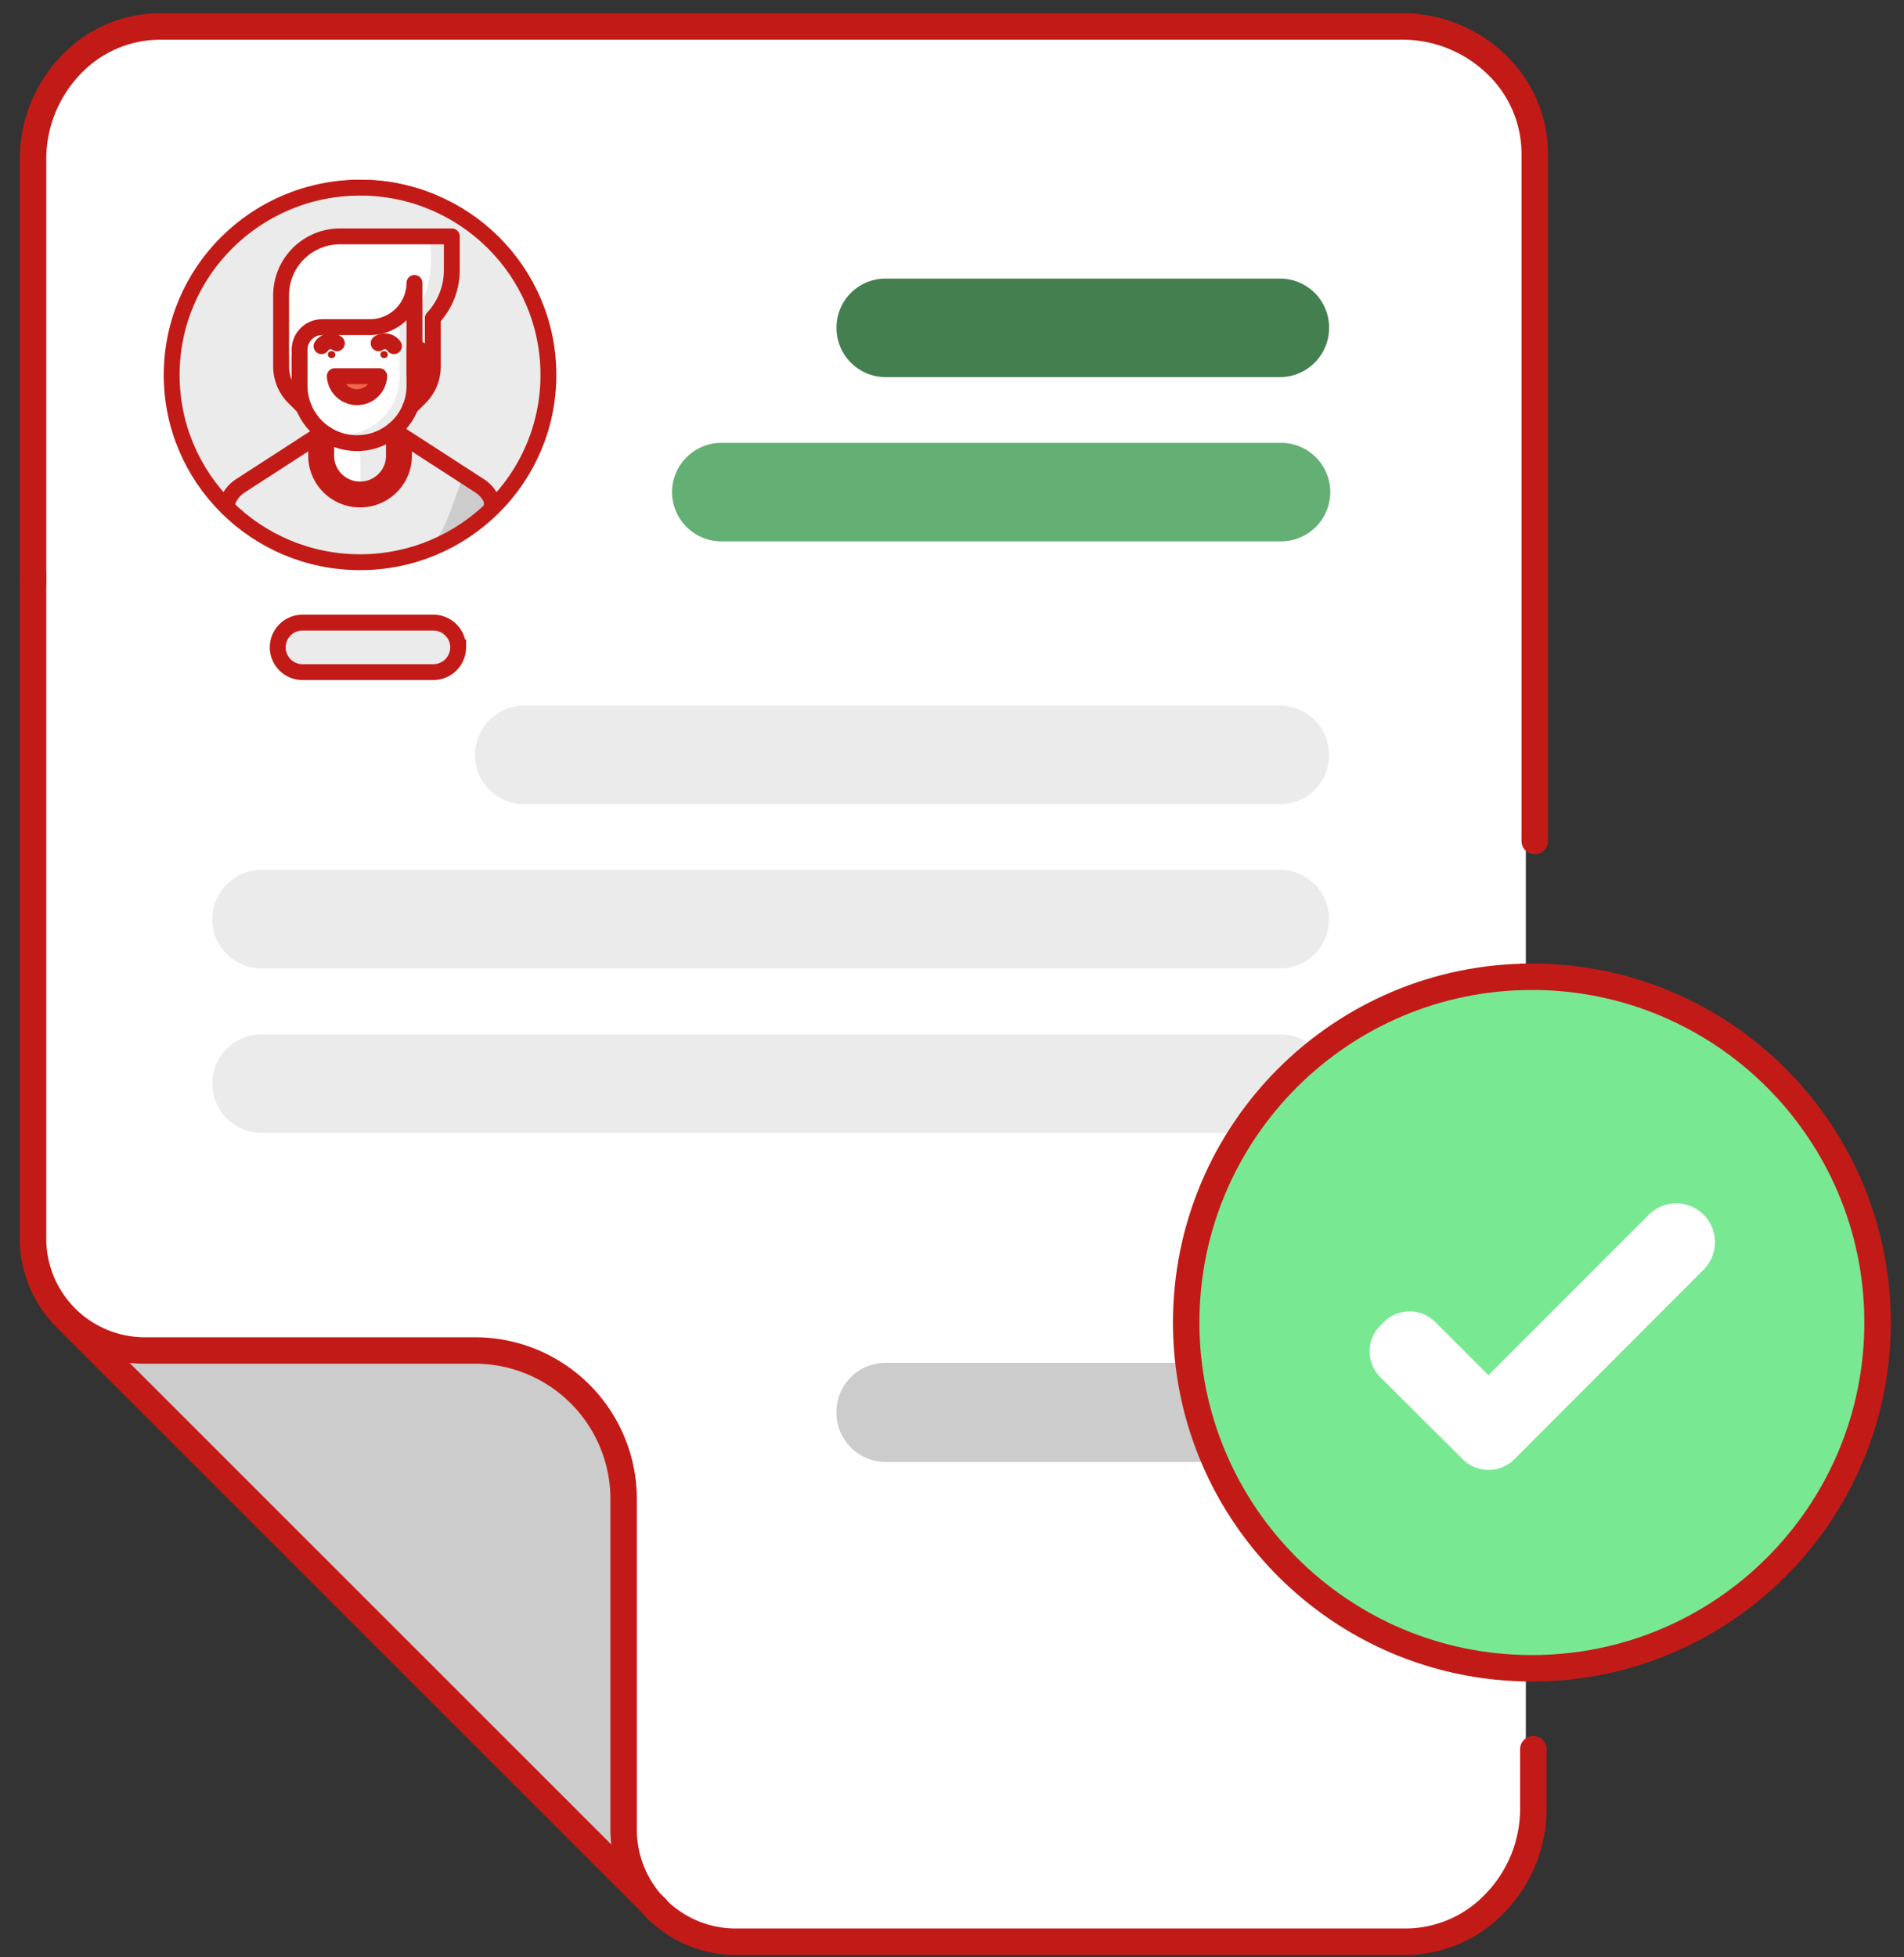 <svg width="72" height="74" viewBox="0 0 72 74" xmlns="http://www.w3.org/2000/svg">
    <rect x="0" y="0" width="72" height="74" fill="#333333" stroke="none"/>
    <g fill="none" fill-rule="evenodd">
        <path d="M1 46.873a4.226 4.226 0 0 0 4.227 4.226h12.45a5.62 5.62 0 0 1 5.622 5.578V69.16a4.238 4.238 0 0 0 4.237 4.237h25.349a4.672 4.672 0 0 0 3.398-1.47 5.12 5.12 0 0 0 1.417-3.552V5.806a4.672 4.672 0 0 0-1.482-3.4 5.106 5.106 0 0 0-3.551-1.404H5.826a4.652 4.652 0 0 0-3.4 1.47A5.142 5.142 0 0 0 1 6.034v40.839z" fill="#FFF"/>
        <path d="M48.397 10.533H33.495a1.852 1.852 0 0 0-1.863 1.84v.023c0 1.028.834 1.862 1.863 1.862h14.902a1.863 1.863 0 0 0 1.863-1.862 1.852 1.852 0 0 0-1.842-1.863h-.021" fill="#437F4F"/>
        <path d="M48.397 16.742H27.285c-1.03 0-1.867.833-1.873 1.863a1.872 1.872 0 0 0 1.873 1.862h21.112a1.863 1.863 0 1 0 0-3.725" fill="#64AF73"/>
        <path d="M48.397 26.677H19.823a1.874 1.874 0 0 0-1.862 1.863c0 1.028.834 1.862 1.862 1.862h28.574a1.852 1.852 0 0 0 1.862-1.84v-.022c0-1.03-.834-1.863-1.862-1.863M48.397 32.886H9.889a1.874 1.874 0 0 0-1.863 1.863c0 1.028.834 1.862 1.863 1.862h38.508a1.852 1.852 0 0 0 1.862-1.84v-.022c0-1.03-.834-1.863-1.862-1.863M48.397 39.106H9.889c-1.03 0-1.863.834-1.863 1.863A1.873 1.873 0 0 0 9.89 42.83h38.508a1.863 1.863 0 0 0 1.863-1.862 1.852 1.852 0 0 0-1.842-1.863h-.021" fill="#EBEBEB"/>
        <path d="M48.397 51.524H33.495a1.853 1.853 0 0 0-1.863 1.885c0 1.028.834 1.862 1.863 1.862h14.902a1.863 1.863 0 0 0 1.862-1.862 1.853 1.853 0 0 0-1.818-1.885h-.044M24.54 72.156A4.218 4.218 0 0 1 23.3 69.16V56.677a5.622 5.622 0 0 0-5.622-5.621H5.204a4.248 4.248 0 0 1-2.995-1.231L24.54 72.156z" fill="#CCC"/>
        <path d="M1.25 22.015V6.035a5.144 5.144 0 0 1 1.416-3.563 4.653 4.653 0 0 1 3.4-1.47h46.84a5.11 5.11 0 0 1 3.65 1.405 4.672 4.672 0 0 1 1.48 3.399v25.99" stroke="#C21B17" stroke-linecap="round" stroke-linejoin="round"/>
        <path d="M57.983 66.132v2.179a5.124 5.124 0 0 1-1.427 3.616 4.674 4.674 0 0 1-3.4 1.482H27.82a4.238 4.238 0 0 1-4.237-4.238V56.677a5.62 5.62 0 0 0-5.621-5.62H5.488a4.227 4.227 0 0 1-4.238-4.184V21.709M2.492 49.825l22.331 22.32M7.024 13.92a6.634 6.634 0 1 0 6.645-6.622h-.022a6.623 6.623 0 0 0-6.623 6.623z" stroke="#C21B17" stroke-linecap="round" stroke-linejoin="round"/>
        <path d="M57.928 36.927C65.148 36.927 71 42.78 71 50c0 7.22-5.853 13.072-13.072 13.072-7.22 0-13.072-5.853-13.072-13.072 0-7.219 5.853-13.072 13.072-13.072" fill="#79E893"/>
        <path d="M57.928 36.927C65.148 36.927 71 42.78 71 50c0 7.22-5.853 13.072-13.072 13.072-7.22 0-13.072-5.853-13.072-13.072 0-7.219 5.853-13.072 13.072-13.072z" stroke="#C21B17"/>
        <path d="M64.42 45.922a1.471 1.471 0 0 1 .001 2.08l-7.027 7.038-.13.13c-.54.536-1.41.536-1.95 0l-.066-.065-3.05-3.039a1.373 1.373 0 0 1-.009-1.941l.009-.009.13-.13a1.373 1.373 0 0 1 1.942-.01l.009.01 2.004 2.004 6.068-6.068a1.47 1.47 0 0 1 2.07 0" fill="#FFF"/>
        <path d="M13.615 7.094c3.934 0 7.123 3.17 7.123 7.081 0 3.91-3.189 7.08-7.123 7.08s-7.123-3.17-7.123-7.08 3.19-7.08 7.123-7.08" fill="#EBEBEB"/>
        <path d="m12.342 16.264-3.22 2.082-.013.008-.04.03-.055.04-.024.022a1.156 1.156 0 0 0-.063.057l-.013.014a1.156 1.156 0 0 0-.065.071l-.013.016a1.157 1.157 0 0 0-.171.287l-.036.18.492.836.862.337.647.403c.907.406 1.773.609 2.598.609s1.809-.203 2.952-.609l.907-.403h.443l1.103-1.173v-.18a1.182 1.182 0 0 0-.172-.287l-.011-.016a1.22 1.22 0 0 0-.066-.071l-.013-.014a1.232 1.232 0 0 0-.063-.057l-.024-.022-.055-.04-.04-.03-.012-.007-3.22-2.083" fill="#CCC"/>
        <path d="M14.956 16.264h-2.614l-3.22 2.082a.269.269 0 0 1-.013.008l-.04.03-.055.04-.024.022a1.232 1.232 0 0 0-.063.057l-.013.014a1.22 1.22 0 0 0-.066.071l-.012.016a1.157 1.157 0 0 0-.171.287l-.28.18c.486.22 1.162.695 2.03 1.427 1.776.505 2.713.758 2.813.758 3.312 0 3.268-.387 4.302-3.328l-2.574-1.664z" fill="#EBEBEB"/>
        <path d="M11.991 16.49v.72c0 .912.744 1.651 1.661 1.651s1.66-.739 1.66-1.65v-.734l-.525-.32s-1.421.551-2.333-.071c-.262.233-.463.405-.463.405" fill="#C21B17"/>
        <path d="M12.371 16.034v1.176c0 .704.574 1.274 1.281 1.274s1.28-.57 1.28-1.274v-1.177c-.406.18-1.488.651-2.56 0" fill="#EBEBEB"/>
        <path d="M12.785 16.232a2.312 2.312 0 0 1-.414-.198v1.177c0 .697.564 1.262 1.262 1.272v-1.066c0-.534-.343-1.002-.848-1.185M11.482 15.393l-.36-.36a1.654 1.654 0 0 1-.492-1.18v-2.696c0-1.226 1-2.22 2.233-2.22h4.224v1.27a2.651 2.651 0 0 1-.717 1.82v1.826c.002.443-.175.868-.49 1.18l-.364.36h-4.034z" fill="#FFF"/>
        <path d="M16.37 8.937h-.172c.489 2.08-.811 4.158-2.902 4.644a3.91 3.91 0 0 1-2.666-.328v.592c0 .443.176.868.492 1.18l.36.36h4.034l.362-.36c.315-.312.492-.737.49-1.18v-1.819c.463-.493.72-1.144.717-1.819v-1.27h-.715z" fill="#EAEAEA"/>
        <path d="M15.698 13.18a.48.48 0 0 1 .482.478.48.48 0 0 1-.482.48.48.48 0 0 1-.482-.48.48.48 0 0 1 .482-.479" fill="#FFF"/>
        <path d="M15.698 10.697v3.905a2.167 2.167 0 0 1-2.171 2.16c-1.2 0-2.173-.968-2.173-2.16v-1.384c0-.469.382-.85.854-.85H14a1.68 1.68 0 0 0 1.698-1.663v-.008" fill="#ECECEC"/>
        <path d="M15.102 14.273v-2.296c-.306.258-.694.4-1.095.399h-1.793a.853.853 0 0 0-.86.847V14.6c0 .672.316 1.305.854 1.712.23.08.473.122.717.122a2.168 2.168 0 0 0 2.177-2.16v-.002z" fill="#FFF"/>
        <path d="M12.708 14.478a.864.864 0 0 0 1.59 0h-1.59z" fill="#F1644A"/>
        <path d="M12.539 13.276a.13.13 0 1 1 0 .259.13.13 0 1 1 0-.259M14.524 13.276a.13.13 0 1 1 0 .259.13.13 0 1 1 0-.259" fill="#C21B17"/>
        <path d="M14.897 16.252v.98c0 .704-.574 1.274-1.281 1.274h0c-.707 0-1.28-.57-1.28-1.273v-.818M12.202 16.353 9.085 18.37h0l-.012.008-.04.029-.055.04-.024.022c-.022.019-.043.037-.063.057l-.013.014a1.21 1.21 0 0 0-.065.072l-.013.016a1.11 1.11 0 0 0-.171.287m9.968.157v-.157a1.188 1.188 0 0 0-.172-.288l-.011-.015a1.167 1.167 0 0 0-.066-.072l-.013-.014a1.236 1.236 0 0 0-.063-.057l-.024-.021c-.018-.015-.037-.028-.055-.041l-.04-.03-.012-.007-3.22-2.083" stroke="#C21B17" stroke-width=".6" stroke-linecap="round" stroke-linejoin="round"/>
        <path d="M15.277 16.584v.649c0 .912-.744 1.65-1.661 1.65s-1.66-.738-1.66-1.65v-.72M12.158 13.087a.415.415 0 0 1 .574-.114l.007.005M14.896 13.087a.415.415 0 0 0-.574-.113l-.005.004M14.342 14.221a.84.84 0 0 1-.883.794.84.84 0 0 1-.799-.794h1.682zM15.673 14.174a.518.518 0 0 0 0-1.028v1.028z" stroke="#C21B17" stroke-width=".6" stroke-linecap="round" stroke-linejoin="round"/>
        <path d="M14.892 16.252a2.172 2.172 0 0 1-1.392.501 2.166 2.166 0 0 1-2.17-2.151v-1.384c0-.47.382-.85.855-.85h1.795a1.682 1.682 0 0 0 1.693-1.671h0v3.905a2.15 2.15 0 0 1-.781 1.65" stroke="#C21B17" stroke-width=".6" stroke-linecap="round" stroke-linejoin="round"/>
        <path d="m15.516 15.393.362-.36c.315-.312.492-.737.49-1.18v-1.827c.462-.494.719-1.144.717-1.819v-1.27h-4.222a2.226 2.226 0 0 0-2.233 2.22v2.696c0 .443.176.868.492 1.18l.36.36" stroke="#C21B17" stroke-width=".6" stroke-linecap="round" stroke-linejoin="round"/>
        <g>
            <path d="M11.445 23.538h4.937c.52 0 .943.42.943.937a.94.94 0 0 1-.943.936h-4.937a.94.94 0 0 1-.943-.936.94.94 0 0 1 .943-.937" fill="#EBEBEB"/>
            <path d="M11.445 23.538h4.937c.52 0 .943.42.943.937a.94.94 0 0 1-.943.936h-4.937a.94.94 0 0 1-.943-.936.94.94 0 0 1 .943-.937z" stroke="#C21B17" stroke-width=".6"/>
        </g>
        <path d="M13.615 7.094c3.934 0 7.123 3.17 7.123 7.081 0 3.91-3.189 7.08-7.123 7.08s-7.123-3.17-7.123-7.08 3.19-7.08 7.123-7.08z" stroke="#C21B17" stroke-width=".6"/>
    </g>
</svg>
